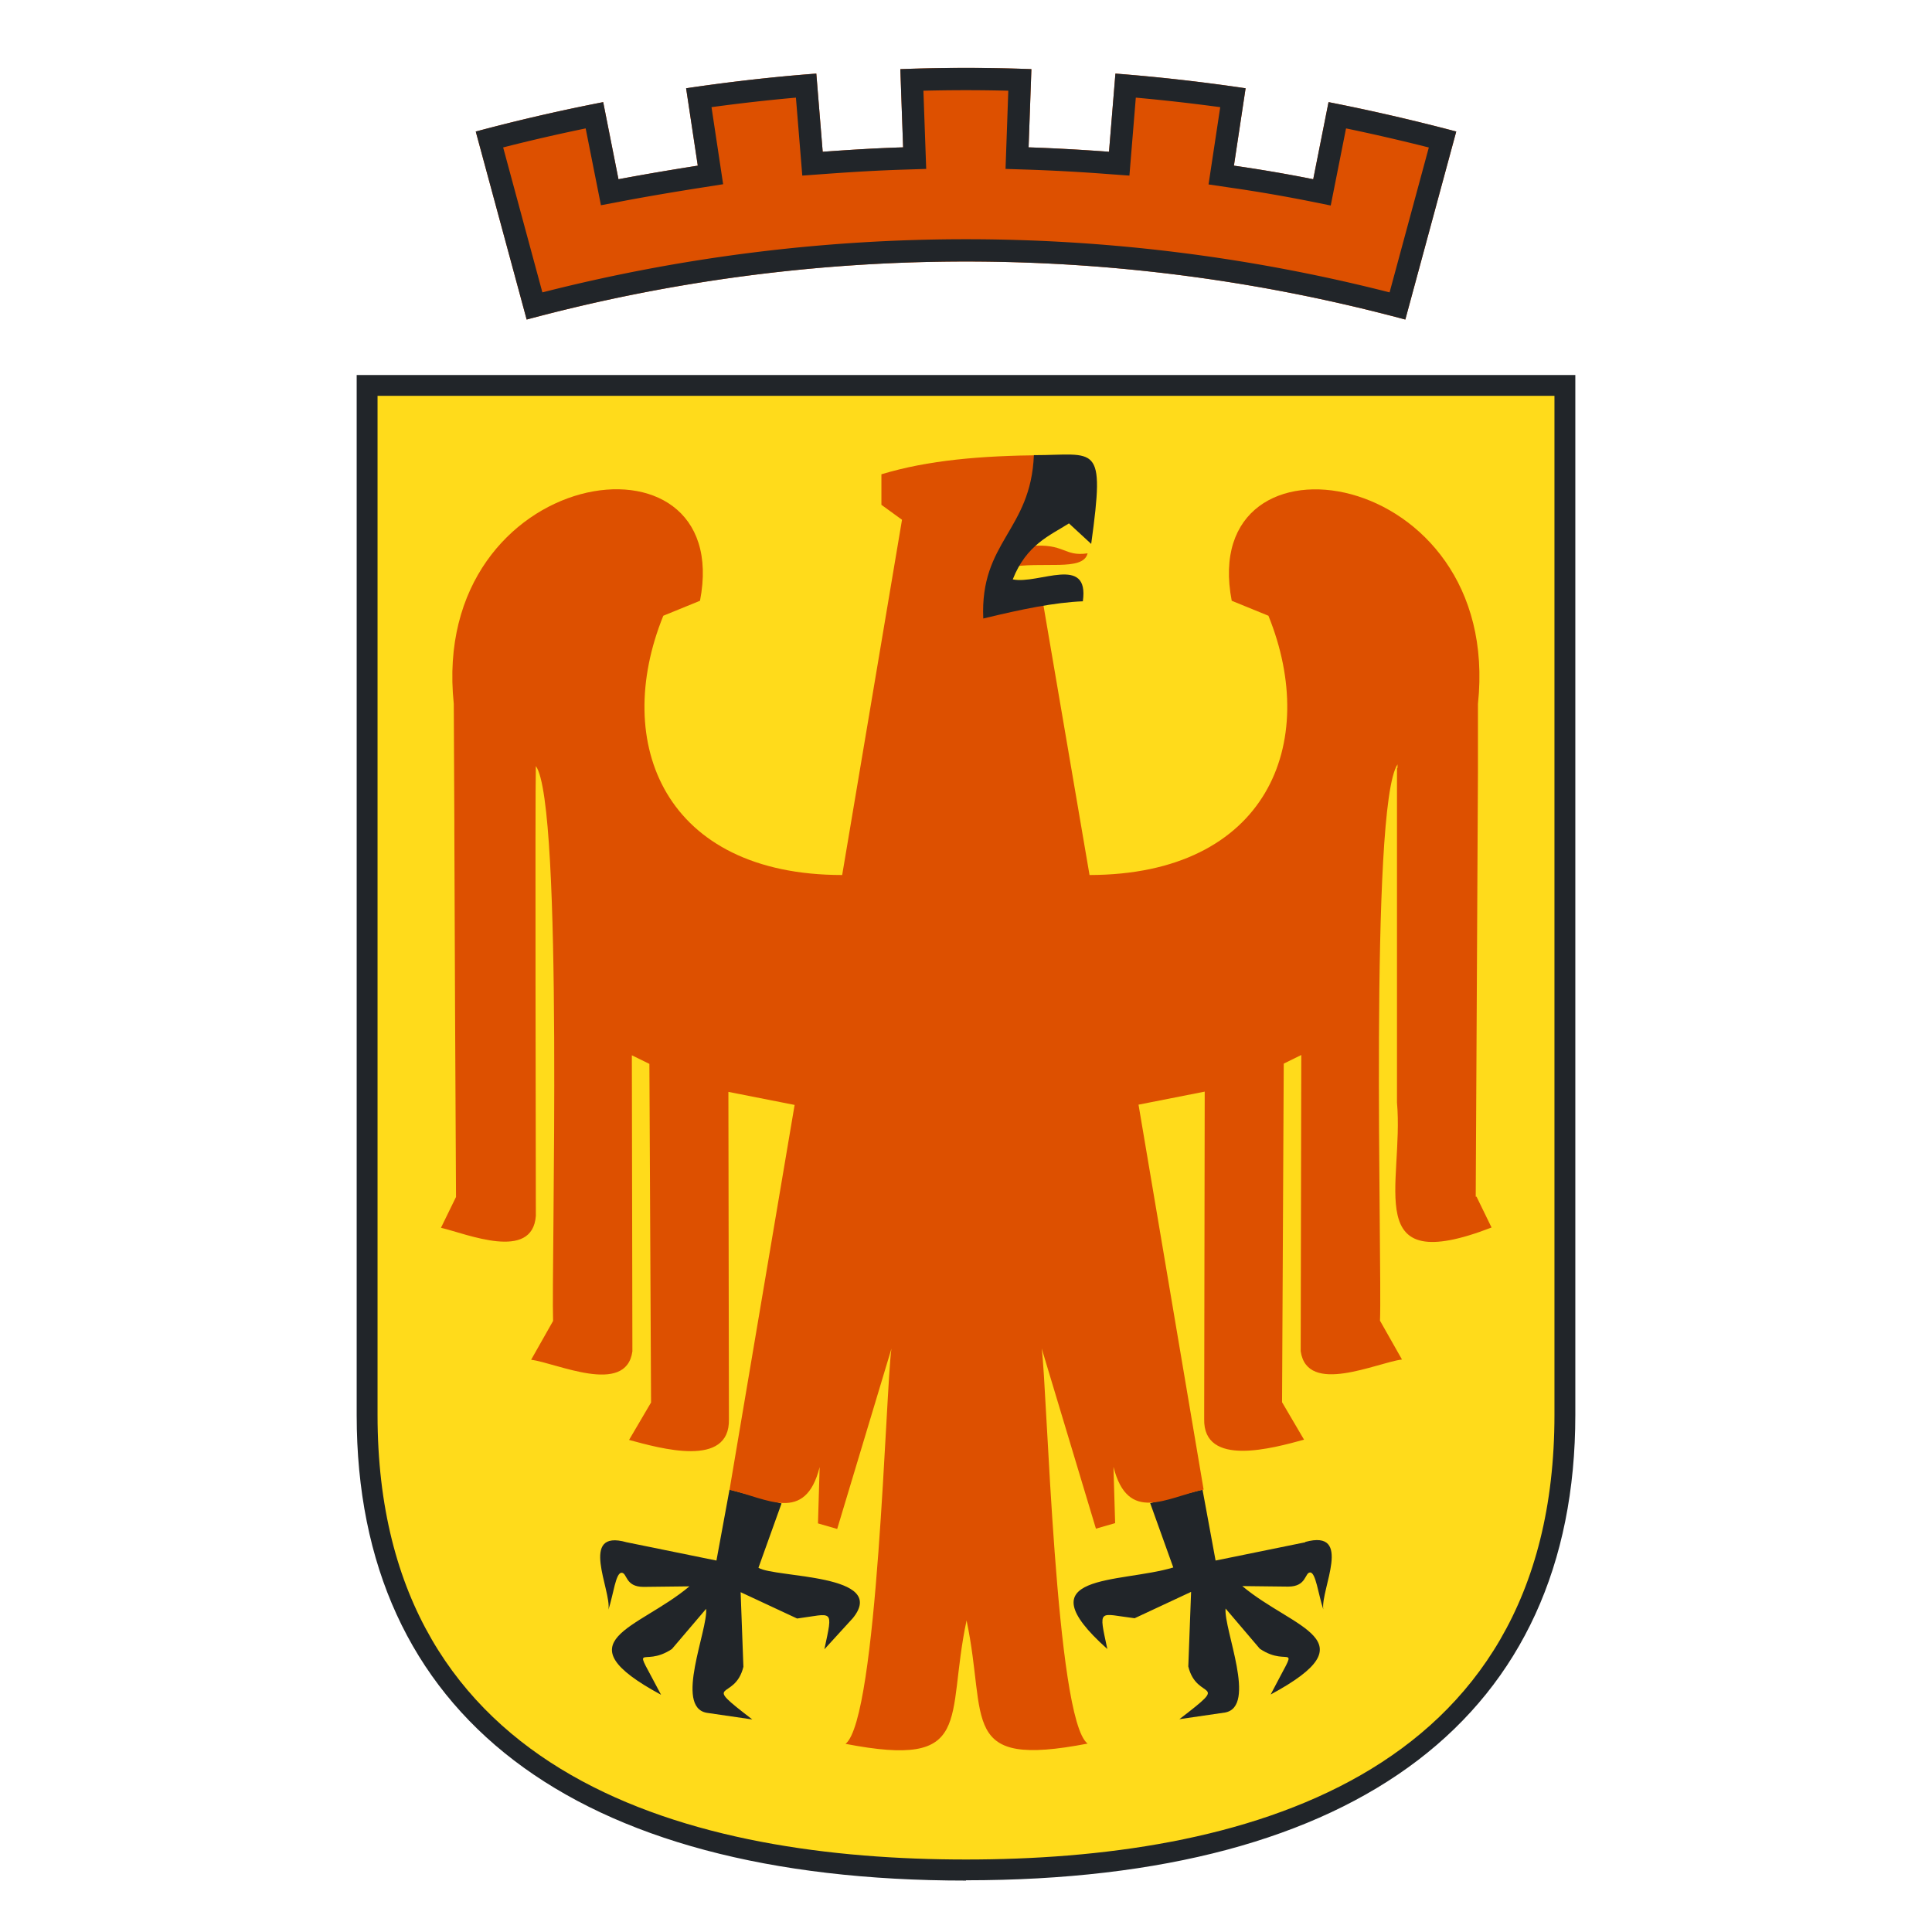 <svg xmlns="http://www.w3.org/2000/svg" width="65" height="65" fill="none" viewBox="0 0 65 65"><g clip-path="url(#a)"><path fill="#FFDB1B" d="M12.346 12.962v34.643c0 10.795 8.182 15.31 20.154 15.31s20.154-4.515 20.154-15.31V12.962H12.346Z"/><path fill="#212529" d="M32.5 63.27c-13.217 0-20.5-5.56-20.5-15.656V12.617h41v34.988C53 57.7 45.717 63.26 32.5 63.26v.009ZM12.702 13.317v34.288c0 12.362 10.765 14.956 19.798 14.956 9.033 0 19.798-2.594 19.798-14.956V13.317H12.702Z"/><path fill="#DD5000" d="M17.72 10.751a56.927 56.927 0 0 1 29.56 0l1.714-6.326a68.117 68.117 0 0 0-4.297-.989l-.515 2.594a51.366 51.366 0 0 0-2.668-.457l.393-2.603a63.546 63.546 0 0 0-4.38-.495l-.216 2.631a64.774 64.774 0 0 0-2.705-.149l.094-2.631a57.894 57.894 0 0 0-4.41 0l.095 2.631c-.9.028-1.807.084-2.706.15l-.215-2.632c-1.47.112-2.93.28-4.38.495l.392 2.603c-.889.14-1.778.29-2.668.457l-.514-2.594c-1.433.28-2.865.607-4.288.99l1.713 6.325Z"/><path fill="#212529" fill-rule="evenodd" d="M29.983 4.971c-.767.03-1.539.08-2.304.135l-.215-2.63a58.787 58.787 0 0 0-.747.061 62.268 62.268 0 0 0-3.634.433l.393 2.603c-.889.14-1.778.29-2.668.457l-.514-2.594a68.956 68.956 0 0 0-.736.148 63.236 63.236 0 0 0-3.552.841l1.713 6.326a56.927 56.927 0 0 1 29.562 0l1.713-6.326a68.123 68.123 0 0 0-4.297-.989l-.515 2.594-.22-.044a49.726 49.726 0 0 0-2.448-.413l.393-2.603a63.556 63.556 0 0 0-4.38-.494l-.216 2.63a70.242 70.242 0 0 0-2.705-.149l.094-2.631a58.918 58.918 0 0 0-4.118-.01l-.291.01.093 2.631a46.04 46.04 0 0 0-.401.014Zm1.084-1.92.094 2.632-.753.024c-.884.027-1.78.082-2.674.147l-.742.054-.214-2.623c-.95.084-1.897.192-2.84.32l.391 2.593-.736.116c-.885.139-1.766.287-2.645.453l-.73.138-.514-2.585c-.927.192-1.854.404-2.776.64l1.32 4.877a57.678 57.678 0 0 1 28.503 0l1.32-4.875a67.345 67.345 0 0 0-2.785-.642l-.515 2.594-.737-.149a50.613 50.613 0 0 0-2.629-.45l-.745-.11.393-2.599a62.802 62.802 0 0 0-2.84-.321l-.215 2.623-.741-.054a64.018 64.018 0 0 0-2.674-.147l-.753-.024.093-2.631a57.14 57.14 0 0 0-2.856 0Z" clip-rule="evenodd"/><path fill="#212529" d="M28.69 54.444c1.226-1.502-2.612-1.353-3.173-1.698l.777-2.165-1.75-.466-.44 2.388-3.024-.616c-1.62-.457-.506 1.614-.609 2.267.169-.522.244-1.24.44-1.24.197 0 .113.475.74.475l1.544-.018c-1.731 1.455-4.352 1.81-.954 3.648-1.02-1.96-.656-.858.365-1.54l1.151-1.352c.066.709-1.076 3.302.019 3.498l1.535.224c-1.788-1.371-.59-.578-.3-1.772l-.093-2.51 1.9.886c1.217-.159 1.217-.364.917 1.036l.946-1.036.01-.01Z"/><path fill="#212529" d="m43.92 51.887-3.023.616-.44-2.388-1.76.457.777 2.164c-1.798.542-5.102.168-2.219 2.743-.3-1.4-.3-1.184.918-1.035l1.9-.887-.094 2.51c.29 1.194 1.48.41-.3 1.773l1.536-.224c1.086-.196-.047-2.799.018-3.499l1.152 1.353c1.02.69 1.376-.42.365 1.54 3.407-1.838.767-2.202-.955-3.648l1.545.018c.627 0 .552-.476.74-.476.186 0 .27.719.44 1.241-.095-.662 1.02-2.715-.61-2.267l.01.01Z"/><path fill="#DD5000" d="M49.649 40.262c0-.728.075-13.314.075-14.294v-2.285c.852-8.052-9.464-9.601-8.284-3.471l1.235.504c1.741 4.3-.056 8.714-6.019 8.723l-1.591-9.311h-1.152l-.018-1.036c1.188-.224 2.546.15 2.696-.476-.805.122-.768-.354-1.947-.242l.43-3.06c-2.078.018-3.847.167-5.42.643v1.027l.693.503-2.013 11.952c-5.962 0-7.76-4.422-6.018-8.723l1.235-.504c1.189-6.13-9.127-4.59-8.284 3.47l.019 3.994v.298c0 .588.046 11.346.056 12.297l-.506 1.036c.87.205 3.08 1.138 3.192-.401 0-1.297-.028-14.266 0-15.133.936 1.287.515 16.896.58 18.669l-.739 1.306c.843.103 3.192 1.222 3.407-.28l-.018-9.964.59.289.056 11.392-.74 1.26c1.04.28 3.398.96 3.36-.7l-.018-11.01 2.228.439-2.19 12.95c1.254.28 2.546 1.157 3.032-.765l-.056 1.894.646.187 1.825-6.065c-.196 1.38-.458 12.437-1.544 13.295 4.362.84 3.36-.811 4.072-4.152.711 3.36-.29 4.983 4.072 4.143-1.086-.812-1.358-11.97-1.545-13.295l1.825 6.064.646-.186-.056-1.894c.487 1.922 1.779 1.035 3.033.765l-2.19-12.95 2.227-.439-.018 11.01c-.038 1.65 2.33.98 3.36.7l-.74-1.26.057-11.392.59-.29-.02 9.965c.216 1.502 2.566.383 3.408.28l-.74-1.306c.076-1.894-.364-17.298.59-18.716v.12H47V37.09c.243 2.762-1.255 5.924 3.182 4.208l-.505-1.036h-.028Z"/><path fill="#212529" d="M35.964 17.609c-.646.41-1.433.718-1.891 1.884.87.178 2.583-.849 2.358.737-.945.038-2.04.262-3.35.579-.113-2.594 1.6-2.948 1.703-5.496 2.097 0 2.406-.466 1.928 2.986"/></g><defs><clipPath id="a"><path fill="#fff" d="M12 2.27h41v61H12z"/></clipPath></defs></svg>
